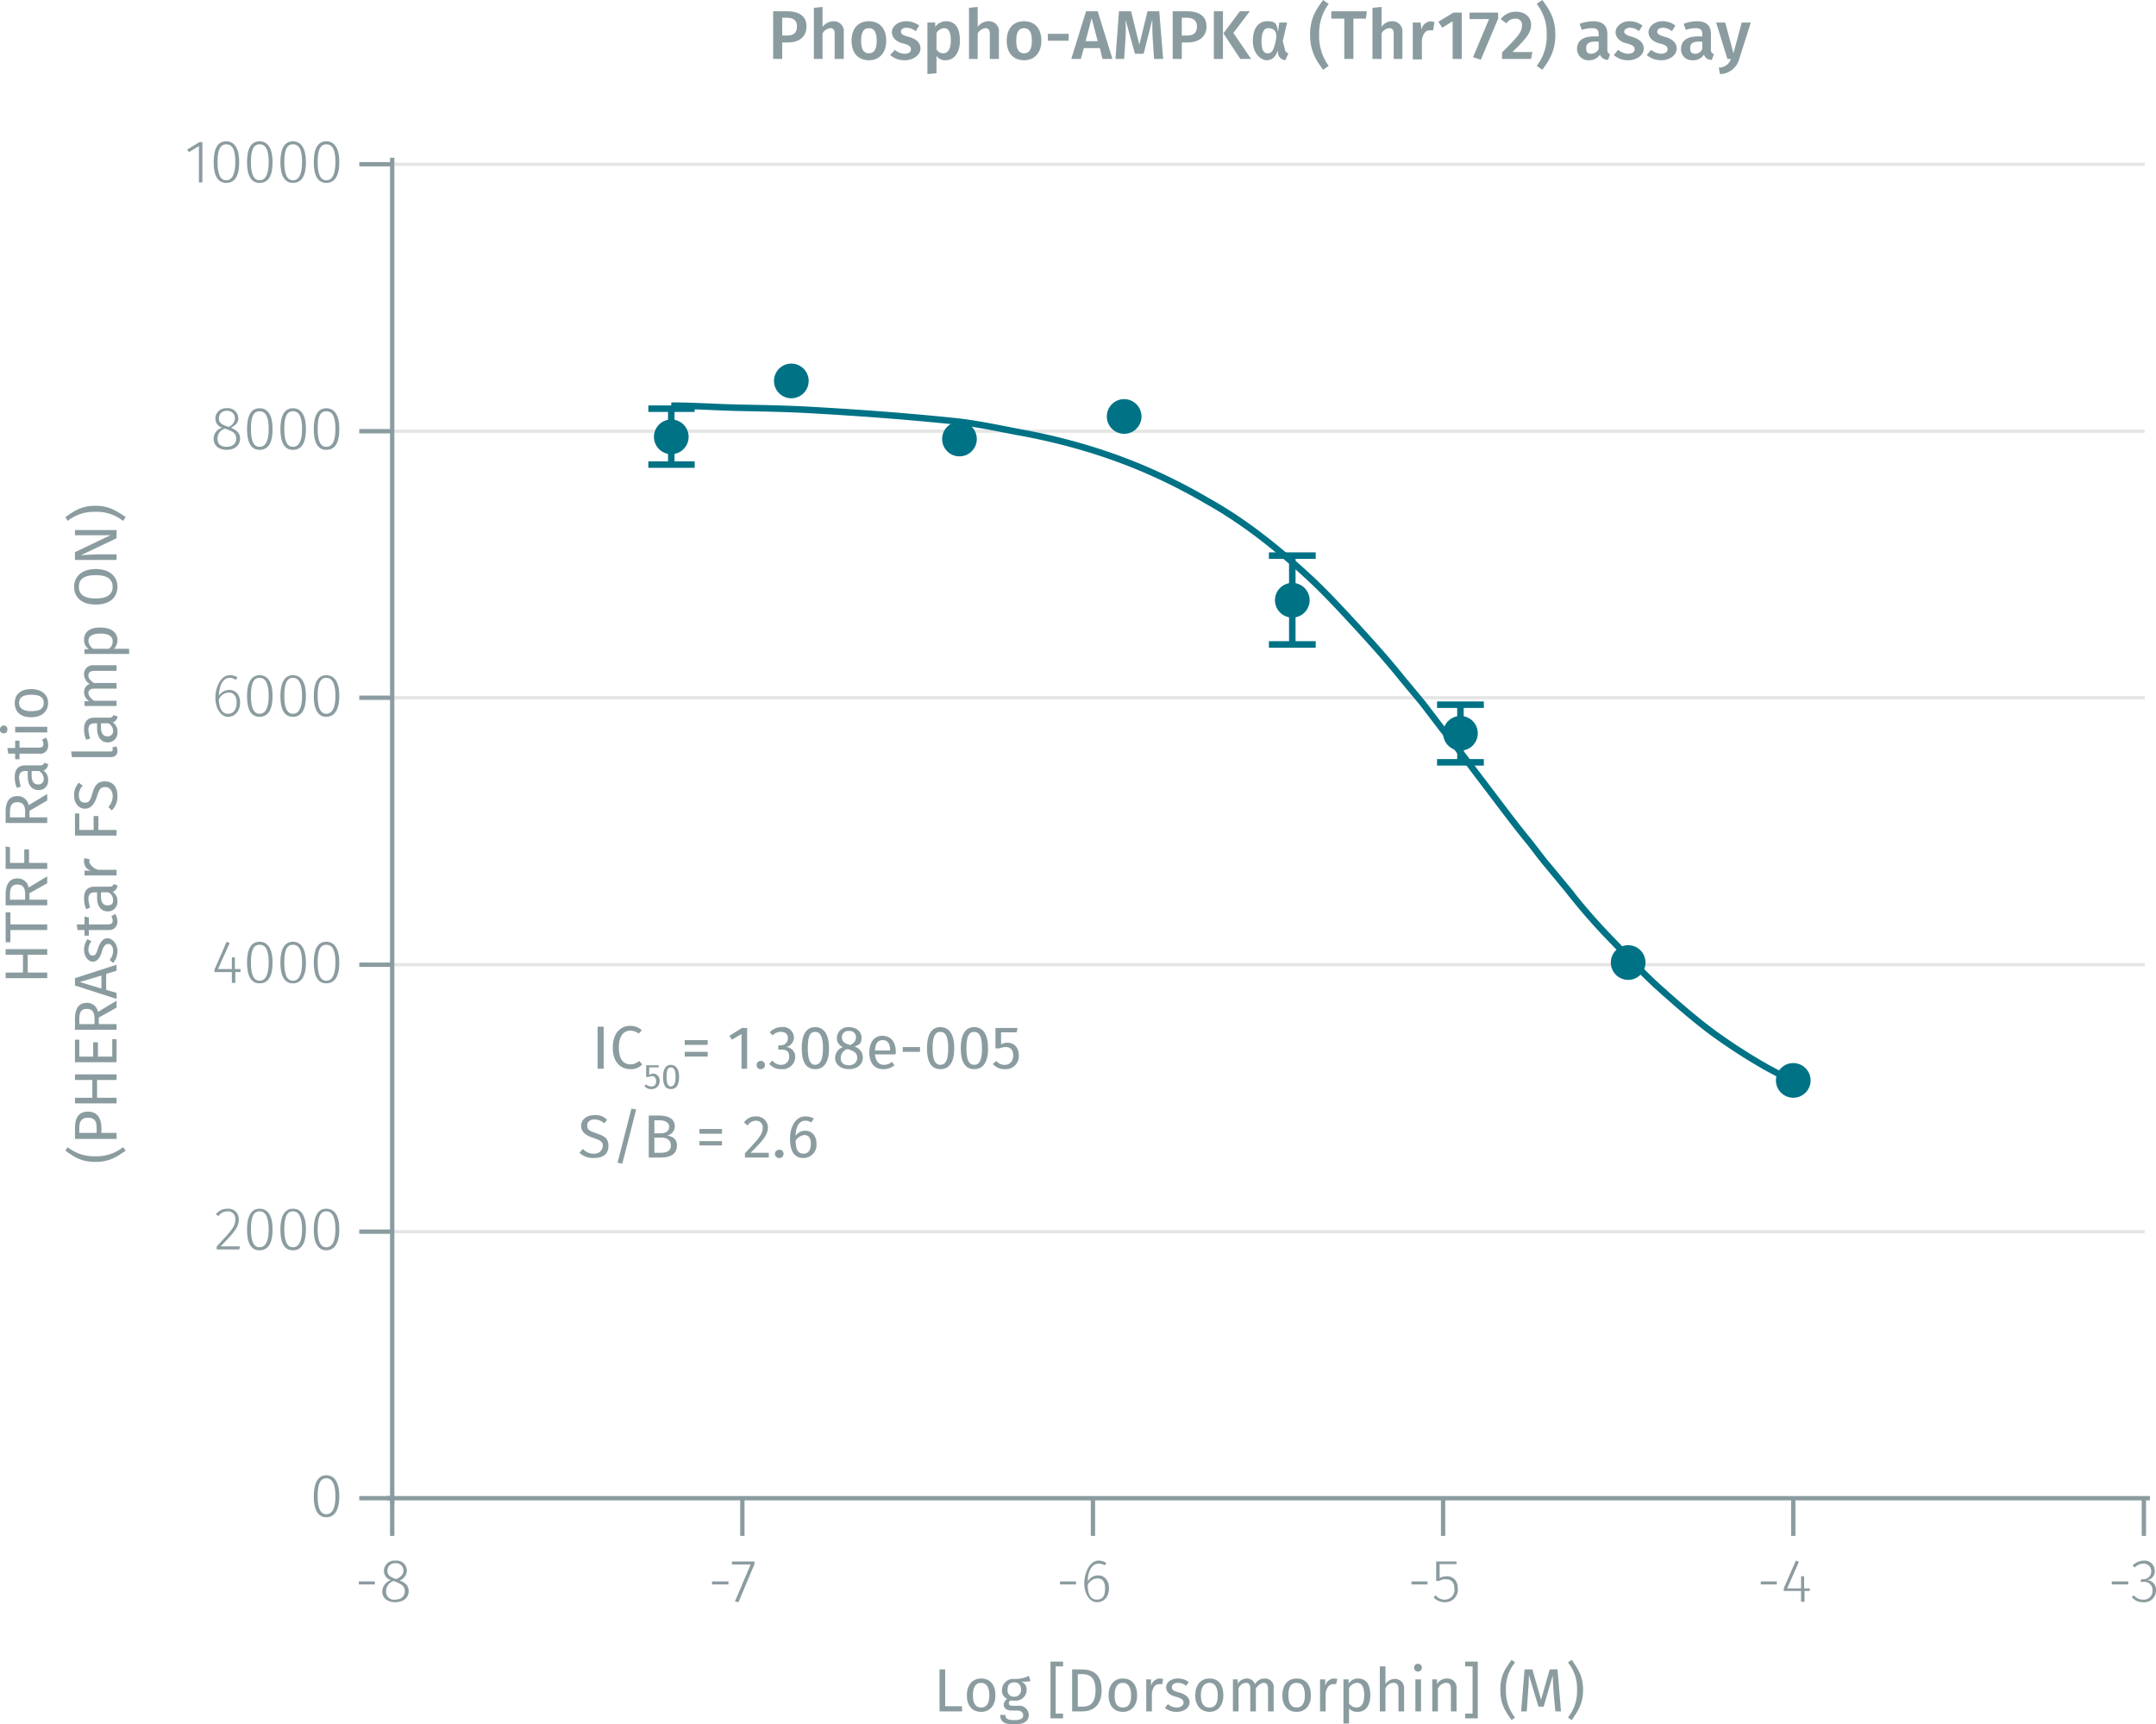 <svg xmlns="http://www.w3.org/2000/svg" xmlns:xlink="http://www.w3.org/1999/xlink" viewBox="0 0 497.5 397.8"><defs><symbol id="_1-deep-blue-circle" data-name="1-deep-blue-circle" viewBox="0 0 8 8"><path d="M8,4A4,4,0,1,1,4,0,4,4,0,0,1,8,4" fill="#007286"/></symbol></defs><title>assay-validation_ampk-phospho-t172-1</title><line x1="90.5" y1="284.2" x2="494.9" y2="284.2" fill="none" stroke="#e5e5e5" stroke-miterlimit="10" stroke-width="0.75"/><line x1="90.5" y1="222.6" x2="494.9" y2="222.6" fill="none" stroke="#e5e5e5" stroke-miterlimit="10" stroke-width="0.75"/><line x1="90.5" y1="161" x2="494.9" y2="161" fill="none" stroke="#e5e5e5" stroke-miterlimit="10" stroke-width="0.75"/><line x1="90.5" y1="99.5" x2="494.9" y2="99.5" fill="none" stroke="#e5e5e5" stroke-miterlimit="10" stroke-width="0.75"/><line x1="90.5" y1="37.9" x2="494.9" y2="37.9" fill="none" stroke="#e5e5e5" stroke-miterlimit="10" stroke-width="0.75"/><g style="isolation:isolate"><path d="M187,6.1c0,2.5-1.8,3.7-4.3,3.7h-1.3v3.8h-2.1V2.6h3.2C185.3,2.6,187,3.7,187,6.1Zm-2.2,0c0-1.4-.8-2-2.3-2h-1.1V8.2h1.1C183.9,8.2,184.8,7.7,184.8,6.1Z" transform="translate(-0.9 0)" fill="#8b9ca0"/><path d="M195.6,7.5v6.1h-2.1V7.8c0-1-.4-1.3-1-1.3a2.4,2.4,0,0,0-1.8,1.2v5.9h-2V1.8l2-.2V6.2a3.3,3.3,0,0,1,2.5-1.3A2.3,2.3,0,0,1,195.6,7.5Z" transform="translate(-0.9 0)" fill="#8b9ca0"/><path d="M205.4,9.4c0,2.7-1.5,4.5-4,4.5s-4-1.7-4-4.5,1.5-4.5,4-4.5S205.4,6.6,205.4,9.4Zm-5.8,0c0,2,.6,2.9,1.8,2.9s1.8-.9,1.8-2.9-.6-2.9-1.8-2.9S199.6,7.4,199.6,9.4Z" transform="translate(-0.9 0)" fill="#8b9ca0"/><path d="M213,5.9l-.8,1.3a3.7,3.7,0,0,0-2.1-.8c-.9,0-1.3.4-1.3.9s.3.8,1.8,1.2,2.7,1.2,2.7,2.7-1.7,2.7-3.6,2.7a5,5,0,0,1-3.4-1.2l1.1-1.2a3.6,3.6,0,0,0,2.2.9c1,0,1.5-.4,1.5-1s-.3-1-1.9-1.4-2.5-1.4-2.5-2.6S208,4.9,210,4.9A4.9,4.9,0,0,1,213,5.9Z" transform="translate(-0.9 0)" fill="#8b9ca0"/><path d="M222.4,9.4c0,2.6-1.2,4.5-3.3,4.5a2.4,2.4,0,0,1-2.1-1v4l-2.1.2V5.2h1.8v1a3.1,3.1,0,0,1,2.5-1.3C221.5,4.9,222.4,6.7,222.4,9.4Zm-2.1,0c0-2.2-.6-2.9-1.6-2.9A2.2,2.2,0,0,0,217,7.6v3.8a1.8,1.8,0,0,0,1.5.9C219.6,12.3,220.3,11.4,220.3,9.4Z" transform="translate(-0.9 0)" fill="#8b9ca0"/><path d="M231.4,7.5v6.1h-2.1V7.8c0-1-.4-1.3-1-1.3a2.4,2.4,0,0,0-1.8,1.2v5.9h-2V1.8l2-.2V6.2A3.1,3.1,0,0,1,229,4.9,2.3,2.3,0,0,1,231.4,7.5Z" transform="translate(-0.9 0)" fill="#8b9ca0"/><path d="M241.2,9.4c0,2.7-1.5,4.5-4,4.5s-4-1.7-4-4.5,1.5-4.5,4-4.5S241.2,6.6,241.2,9.4Zm-5.8,0c0,2,.6,2.9,1.8,2.9s1.8-.9,1.8-2.9-.6-2.9-1.8-2.9S235.4,7.4,235.4,9.4Z" transform="translate(-0.9 0)" fill="#8b9ca0"/><path d="M247.5,7.8V9.4h-4.8V7.8Z" transform="translate(-0.9 0)" fill="#8b9ca0"/><path d="M251,11.1l-.7,2.5h-2.2l3.4-11h2.7l3.4,11h-2.3l-.6-2.5Zm1.8-6.9-1.4,5.3h2.8Z" transform="translate(-0.9 0)" fill="#8b9ca0"/><path d="M267.2,13.6,266.9,9c-.1-1.6-.1-3.3-.1-4.5l-2,7.9h-2l-2.2-7.9a35.3,35.3,0,0,1,0,4.6l-.3,4.5h-2l.8-11h2.8l1.9,7.7,1.9-7.7h2.7l.9,11Z" transform="translate(-0.9 0)" fill="#8b9ca0"/><path d="M279.3,6.1c0,2.5-1.9,3.7-4.4,3.7h-1.3v3.8h-2.1V2.6h3.3C277.6,2.6,279.3,3.7,279.3,6.1Zm-2.2,0c0-1.4-.9-2-2.3-2h-1.2V8.2h1.2C276.2,8.2,277.1,7.7,277.1,6.1Z" transform="translate(-0.9 0)" fill="#8b9ca0"/><path d="M281,13.6V2.6h2.1v11Zm8.6,0h-2.5l-3.9-5.9L287,2.6h2.3l-3.8,5Z" transform="translate(-0.9 0)" fill="#8b9ca0"/><path d="M295.8,7.3l.3-2.1h1.8l-1,4.3.5,1.9a1,1,0,0,0,.8.9l-.7,1.6a1.9,1.9,0,0,1-1.7-1.5v-.8c-.5,1.4-1.3,2.3-2.6,2.3s-3.2-1.5-3.2-4.4,1.2-4.6,3.3-4.6S295.5,5.6,295.8,7.3ZM292,9.5c0,2,.5,2.8,1.4,2.8s1.4-.5,1.9-3-.9-2.8-1.8-2.8S292,7.5,292,9.5Z" transform="translate(-0.9 0)" fill="#8b9ca0"/><path d="M305.3,8a11.6,11.6,0,0,0,2.2,7.2l-1.3.9c-1.6-2.2-3-4.3-3-8.1s1.4-5.8,3-8l1.3.9A11.3,11.3,0,0,0,305.3,8Z" transform="translate(-0.9 0)" fill="#8b9ca0"/><path d="M313.2,4.3v9.3h-2.1V4.3h-3V2.6h8.2l-.2,1.7Z" transform="translate(-0.9 0)" fill="#8b9ca0"/><path d="M324.5,7.5v6.1h-2V7.8c0-1-.4-1.3-1-1.3a2.2,2.2,0,0,0-1.8,1.2v5.9h-2.1V1.8l2.1-.2V6.2a2.9,2.9,0,0,1,2.4-1.3A2.3,2.3,0,0,1,324.5,7.5Z" transform="translate(-0.9 0)" fill="#8b9ca0"/><path d="M331.9,5.1,331.6,7h-.8c-1,0-1.5.8-1.8,2.2v4.5h-2.1V5.2h1.8l.2,1.6a2.4,2.4,0,0,1,2.2-1.9Z" transform="translate(-0.9 0)" fill="#8b9ca0"/><path d="M336.1,13.6V4.9l-2.4,1.5L332.8,5l3.5-2.1h1.9V13.6Z" transform="translate(-0.9 0)" fill="#8b9ca0"/><path d="M342.6,13.8l-1.8-.6,3.7-8.8H340V2.9h6.6V4.3Z" transform="translate(-0.9 0)" fill="#8b9ca0"/><path d="M354.2,5.7c0,1.8-1,3.1-4.3,6.3h4.6l-.3,1.6h-6.7V12.1c3.7-3.7,4.6-4.7,4.6-6.2a1.4,1.4,0,0,0-1.5-1.6,2.4,2.4,0,0,0-2.1,1.1l-1.3-1a4.3,4.3,0,0,1,3.5-1.7C352.9,2.7,354.2,4,354.2,5.7Z" transform="translate(-0.9 0)" fill="#8b9ca0"/><path d="M359.8,8c0,3.8-1.4,5.9-3,8.1l-1.3-.9A11.1,11.1,0,0,0,357.8,8,10.8,10.8,0,0,0,355.5.9l1.3-.9C358.4,2.2,359.8,4.2,359.8,8Z" transform="translate(-0.9 0)" fill="#8b9ca0"/><path d="M372.4,12.5l-.4,1.3a1.9,1.9,0,0,1-1.9-1.2,2.9,2.9,0,0,1-2.5,1.3,2.6,2.6,0,0,1-2.8-2.6c0-1.9,1.4-2.9,3.9-2.9h1.1V7.9c0-1.1-.5-1.4-1.6-1.4a7.4,7.4,0,0,0-2.3.4l-.5-1.4a9.4,9.4,0,0,1,3.1-.6c2.3,0,3.3,1.1,3.3,2.9v3.6C371.8,12.1,372,12.3,372.4,12.5Zm-2.6-1.2V9.6h-.9c-1.3,0-2,.5-2,1.5s.4,1.3,1.2,1.3A2,2,0,0,0,369.8,11.3Z" transform="translate(-0.9 0)" fill="#8b9ca0"/><path d="M379.9,5.9l-.8,1.3a3.4,3.4,0,0,0-2-.8c-.9,0-1.4.4-1.4.9s.4.8,1.8,1.2,2.7,1.2,2.7,2.7-1.6,2.7-3.6,2.7a4.7,4.7,0,0,1-3.3-1.2l1-1.2a3.6,3.6,0,0,0,2.3.9c.9,0,1.5-.4,1.5-1s-.3-1-1.9-1.4-2.5-1.4-2.5-2.6,1.3-2.5,3.2-2.5A4.9,4.9,0,0,1,379.9,5.9Z" transform="translate(-0.9 0)" fill="#8b9ca0"/><path d="M387.5,5.9l-.8,1.3a3.4,3.4,0,0,0-2-.8c-.9,0-1.4.4-1.4.9s.4.8,1.8,1.2,2.7,1.2,2.7,2.7-1.6,2.7-3.5,2.7a5,5,0,0,1-3.4-1.2l1-1.2a3.9,3.9,0,0,0,2.3.9c.9,0,1.5-.4,1.5-1s-.3-1-1.9-1.4-2.5-1.4-2.5-2.6,1.3-2.5,3.2-2.5A4.7,4.7,0,0,1,387.5,5.9Z" transform="translate(-0.9 0)" fill="#8b9ca0"/><path d="M396.4,12.5l-.5,1.3a1.7,1.7,0,0,1-1.8-1.2,2.9,2.9,0,0,1-2.6,1.3,2.5,2.5,0,0,1-2.7-2.6c0-1.9,1.4-2.9,3.9-2.9h1V7.9c0-1.1-.5-1.4-1.6-1.4a6.9,6.9,0,0,0-2.2.4l-.5-1.4a8.9,8.9,0,0,1,3.1-.6c2.2,0,3.2,1.1,3.2,2.9v3.6A1,1,0,0,0,396.4,12.5Zm-2.7-1.2V9.6h-.8c-1.4,0-2,.5-2,1.5s.4,1.3,1.2,1.3A1.8,1.8,0,0,0,393.7,11.3Z" transform="translate(-0.9 0)" fill="#8b9ca0"/><path d="M397.8,17.1l-.3-1.5a2.9,2.9,0,0,0,2.8-2h-.8l-2.6-8.4H399l1.9,7.1,1.9-7.1h2.1l-2.7,8.5A4.7,4.7,0,0,1,397.8,17.1Z" transform="translate(-0.9 0)" fill="#8b9ca0"/></g><g style="isolation:isolate"><path d="M87.4,364.9v.7H83.7v-.7Z" transform="translate(-0.9 0)" fill="#8b9ca0"/><path d="M95.2,367.2c0,1.5-1.3,2.5-3.1,2.5s-3-1-3-2.5a2.9,2.9,0,0,1,2-2.6,2.2,2.2,0,0,1-1.6-2.2,2.4,2.4,0,0,1,2.6-2.3,2.4,2.4,0,0,1,2.7,2.3,2.6,2.6,0,0,1-1.7,2.3C94.5,365.2,95.2,365.9,95.2,367.2Zm-.9,0c0-1.2-.6-1.6-2.1-2.2l-.4-.2a2.4,2.4,0,0,0-1.8,2.4,1.8,1.8,0,0,0,2.1,1.9C93.4,369.1,94.3,368.4,94.3,367.2Zm-2.2-2.9h.4c1-.5,1.5-1.1,1.5-1.9a1.7,1.7,0,0,0-1.9-1.7,1.7,1.7,0,0,0-1.8,1.7C90.3,363.4,90.8,363.8,92.1,364.3Z" transform="translate(-0.9 0)" fill="#8b9ca0"/></g><g style="isolation:isolate"><path d="M169,364.9v.7h-3.8v-.7Z" transform="translate(-0.9 0)" fill="#8b9ca0"/><path d="M171.3,369.7l-.8-.2,3.6-8.5h-4.3v-.7H175v.6Z" transform="translate(-0.9 0)" fill="#8b9ca0"/></g><g style="isolation:isolate"><path d="M249.2,364.9v.7h-3.7v-.7Z" transform="translate(-0.9 0)" fill="#8b9ca0"/><path d="M256.8,366.5c0,2-1.2,3.2-2.8,3.2s-2.9-1.9-2.9-4.3,1.2-5.3,3.3-5.3a2.8,2.8,0,0,1,1.8.6l-.4.5a2.3,2.3,0,0,0-1.4-.4c-1.5,0-2.5,1.7-2.5,4.1a2.8,2.8,0,0,1,2.4-1.4C255.6,363.5,256.8,364.5,256.8,366.5Zm-.9,0c0-1.6-.7-2.3-1.7-2.3a2.6,2.6,0,0,0-2.3,1.5c0,2.1.6,3.4,2.1,3.4S255.9,368,255.9,366.5Z" transform="translate(-0.9 0)" fill="#8b9ca0"/></g><g style="isolation:isolate"><path d="M330.3,364.9v.7h-3.7v-.7Z" transform="translate(-0.9 0)" fill="#8b9ca0"/><path d="M333.1,360.9v3.2a4.2,4.2,0,0,1,1.6-.4c1.6,0,2.6,1.1,2.6,2.9a2.9,2.9,0,0,1-3,3.1,3.5,3.5,0,0,1-2.6-1.1l.5-.5a2.5,2.5,0,0,0,2.1,1,2.2,2.2,0,0,0,2.2-2.5c0-1.6-.8-2.2-2-2.2a2.6,2.6,0,0,0-1.5.4h-.7v-4.5H337v.6Z" transform="translate(-0.9 0)" fill="#8b9ca0"/></g><g style="isolation:isolate"><path d="M410.9,364.9v.7h-3.7v-.7Z" transform="translate(-0.9 0)" fill="#8b9ca0"/><path d="M417.3,367.1v2.5h-.8v-2.5h-4v-.6l2.8-6.4.7.3-2.7,6.1h3.2v-2.8h.7v2.8h1.3v.6Z" transform="translate(-0.9 0)" fill="#8b9ca0"/></g><g style="isolation:isolate"><path d="M492,364.9v.7h-3.8v-.7Z" transform="translate(-0.9 0)" fill="#8b9ca0"/><path d="M498.1,362.4a2,2,0,0,1-1.8,2.2,2.2,2.2,0,0,1,2.1,2.4,2.7,2.7,0,0,1-3,2.7,3.2,3.2,0,0,1-2.6-1.2l.5-.4a2.6,2.6,0,0,0,2.1,1,2,2,0,0,0,2.2-2.1,1.9,1.9,0,0,0-2.1-2h-.7l.2-.6h.4a1.8,1.8,0,0,0,1.9-1.9,1.7,1.7,0,0,0-1.8-1.7,2.8,2.8,0,0,0-2,.9l-.5-.5a3.8,3.8,0,0,1,2.6-1.1A2.3,2.3,0,0,1,498.1,362.4Z" transform="translate(-0.9 0)" fill="#8b9ca0"/></g><path d="M90.1,345.7H497m-405.6,0v8.7m80.8-8.7v8.7m80.9-8.7v8.7m80.8-8.7v8.7m80.8-8.7v8.7m80.9-8.7v8.7" transform="translate(-0.9 0)" fill="none" stroke="#8b9ca0" stroke-miterlimit="10"/><g style="isolation:isolate"><path d="M79.2,345.3c0,3.1-1.1,4.8-3,4.8s-2.9-1.7-2.9-4.8,1-4.9,2.9-4.9S79.2,342.1,79.2,345.3Zm-5,0c0,2.8.7,4.1,2,4.1s2.1-1.3,2.1-4.1-.7-4.2-2.1-4.2S74.2,342.4,74.2,345.3Z" transform="translate(-0.9 0)" fill="#8b9ca0"/></g><g style="isolation:isolate"><path d="M56,281.3c0,1.9-1,3-4.2,6.3h4.5l-.2.7H50.9v-.7c3.4-3.6,4.3-4.6,4.3-6.2a1.7,1.7,0,0,0-1.8-1.9,2.6,2.6,0,0,0-2.1,1.1l-.6-.4a3.4,3.4,0,0,1,2.7-1.3A2.4,2.4,0,0,1,56,281.3Z" transform="translate(-0.9 0)" fill="#8b9ca0"/><path d="M63.8,283.7c0,3.1-1,4.8-3,4.8s-2.9-1.7-2.9-4.8,1-4.8,2.9-4.8S63.8,280.5,63.8,283.7Zm-5,0c0,2.8.7,4.1,2,4.1s2.1-1.3,2.1-4.1-.7-4.2-2.1-4.2S58.8,280.8,58.8,283.7Z" transform="translate(-0.9 0)" fill="#8b9ca0"/><path d="M71.5,283.7c0,3.1-1,4.8-3,4.8s-2.9-1.7-2.9-4.8,1-4.8,2.9-4.8S71.5,280.5,71.5,283.7Zm-5,0c0,2.8.7,4.1,2,4.1s2.1-1.3,2.1-4.1-.7-4.2-2.1-4.2S66.5,280.8,66.5,283.7Z" transform="translate(-0.9 0)" fill="#8b9ca0"/><path d="M79.2,283.7c0,3.1-1.1,4.8-3,4.8s-2.9-1.7-2.9-4.8,1-4.8,2.9-4.8S79.2,280.5,79.2,283.7Zm-5,0c0,2.8.7,4.1,2,4.1s2.1-1.3,2.1-4.1-.7-4.2-2.1-4.2S74.2,280.8,74.2,283.7Z" transform="translate(-0.9 0)" fill="#8b9ca0"/></g><g style="isolation:isolate"><path d="M55.2,224.3v2.5h-.8v-2.5h-4v-.6l2.8-6.4.7.3-2.7,6h3.2v-2.7h.7v2.7h1.3v.7Z" transform="translate(-0.9 0)" fill="#8b9ca0"/><path d="M63.8,222.1q0,4.8-3,4.8c-1.9,0-2.9-1.6-2.9-4.8s1-4.8,2.9-4.8S63.8,219,63.8,222.1Zm-5,0c0,2.9.7,4.2,2,4.2s2.1-1.3,2.1-4.2-.7-4.1-2.1-4.1S58.8,219.2,58.8,222.1Z" transform="translate(-0.9 0)" fill="#8b9ca0"/><path d="M71.5,222.1c0,3.2-1.1,4.8-3,4.8s-2.9-1.6-2.9-4.8,1-4.8,2.9-4.8S71.5,219,71.5,222.1Zm-5,0c0,2.9.7,4.2,2,4.2s2.1-1.3,2.1-4.2-.7-4.1-2.1-4.1S66.5,219.2,66.5,222.1Z" transform="translate(-0.9 0)" fill="#8b9ca0"/><path d="M79.2,222.1c0,3.2-1.1,4.8-3,4.8s-2.9-1.6-2.9-4.8,1-4.8,2.9-4.8S79.2,219,79.2,222.1Zm-5,0c0,2.9.7,4.2,2,4.2s2.1-1.3,2.1-4.2-.7-4.1-2.1-4.1S74.2,219.2,74.2,222.1Z" transform="translate(-0.9 0)" fill="#8b9ca0"/></g><g style="isolation:isolate"><path d="M56.3,162.1c0,2-1.2,3.3-2.8,3.3s-2.9-1.9-2.9-4.4,1.3-5.2,3.3-5.2a3.2,3.2,0,0,1,1.8.5l-.4.6a2.2,2.2,0,0,0-1.4-.5c-1.5,0-2.4,1.7-2.5,4.1a2.9,2.9,0,0,1,2.4-1.3C55.1,159.2,56.3,160.1,56.3,162.1Zm-.8,0c0-1.6-.8-2.3-1.8-2.3a2.6,2.6,0,0,0-2.3,1.6c.1,2,.7,3.3,2.1,3.3S55.5,163.6,55.5,162.1Z" transform="translate(-0.9 0)" fill="#8b9ca0"/><path d="M63.8,160.6c0,3.1-1,4.8-3,4.8s-2.9-1.7-2.9-4.8,1-4.8,2.9-4.8S63.8,157.4,63.8,160.6Zm-5,0c0,2.8.7,4.1,2,4.1s2.1-1.3,2.1-4.1-.7-4.2-2.1-4.2S58.8,157.7,58.8,160.6Z" transform="translate(-0.9 0)" fill="#8b9ca0"/><path d="M71.5,160.6c0,3.1-1,4.8-3,4.8s-2.9-1.7-2.9-4.8,1-4.8,2.9-4.8S71.5,157.4,71.5,160.6Zm-5,0c0,2.8.7,4.1,2,4.1s2.1-1.3,2.1-4.1-.7-4.2-2.1-4.2S66.5,157.7,66.5,160.6Z" transform="translate(-0.9 0)" fill="#8b9ca0"/><path d="M79.2,160.6c0,3.1-1.1,4.8-3,4.8s-2.9-1.7-2.9-4.8,1-4.8,2.9-4.8S79.2,157.4,79.2,160.6Zm-5,0c0,2.8.7,4.1,2,4.1s2.1-1.3,2.1-4.1-.7-4.2-2.1-4.2S74.2,157.7,74.2,160.6Z" transform="translate(-0.9 0)" fill="#8b9ca0"/></g><g style="isolation:isolate"><path d="M56.3,101.2c0,1.6-1.3,2.6-3.1,2.6s-3-1-3-2.5a2.6,2.6,0,0,1,2-2.6,2.2,2.2,0,0,1-1.6-2.2,2.4,2.4,0,0,1,2.6-2.3,2.4,2.4,0,0,1,2.7,2.3c0,1-.6,1.6-1.7,2.2C55.6,99.3,56.3,100,56.3,101.2Zm-.9,0c0-1.1-.6-1.6-2.1-2.1l-.4-.2a2.3,2.3,0,0,0-1.8,2.4c0,1.2.8,1.8,2.1,1.8S55.4,102.4,55.4,101.2Zm-2.3-2.9.5.2a2.2,2.2,0,0,0,1.5-2,1.7,1.7,0,0,0-1.9-1.7,1.7,1.7,0,0,0-1.8,1.7C51.4,97.4,51.9,97.9,53.1,98.3Z" transform="translate(-0.9 0)" fill="#8b9ca0"/><path d="M63.8,99q0,4.8-3,4.8c-1.9,0-2.9-1.6-2.9-4.8s1-4.8,2.9-4.8S63.8,95.8,63.8,99Zm-5,0c0,2.9.7,4.1,2,4.1s2.1-1.2,2.1-4.1-.7-4.1-2.1-4.1S58.8,96.1,58.8,99Z" transform="translate(-0.9 0)" fill="#8b9ca0"/><path d="M71.5,99q0,4.8-3,4.8c-1.9,0-2.9-1.6-2.9-4.8s1-4.8,2.9-4.8S71.5,95.8,71.5,99Zm-5,0c0,2.9.7,4.1,2,4.1s2.1-1.2,2.1-4.1-.7-4.1-2.1-4.1S66.5,96.1,66.5,99Z" transform="translate(-0.9 0)" fill="#8b9ca0"/><path d="M79.2,99q0,4.8-3,4.8c-1.9,0-2.9-1.6-2.9-4.8s1-4.8,2.9-4.8S79.2,95.8,79.2,99Zm-5,0c0,2.9.7,4.1,2,4.1s2.1-1.2,2.1-4.1-.7-4.1-2.1-4.1S74.2,96.1,74.2,99Z" transform="translate(-0.9 0)" fill="#8b9ca0"/></g><g style="isolation:isolate"><path d="M46.8,42.1V33.7l-2.3,1.4-.4-.6,2.8-1.7h.7v9.3Z" transform="translate(-0.9 0)" fill="#8b9ca0"/><path d="M56.1,37.4q0,4.8-3,4.8c-1.9,0-2.9-1.6-2.9-4.8s1-4.8,2.9-4.8S56.1,34.3,56.1,37.4Zm-5,0c0,2.9.7,4.2,2,4.2s2.1-1.3,2.1-4.2-.7-4.1-2.1-4.1S51.1,34.6,51.1,37.4Z" transform="translate(-0.9 0)" fill="#8b9ca0"/><path d="M63.8,37.4q0,4.8-3,4.8c-1.9,0-2.9-1.6-2.9-4.8s1-4.8,2.9-4.8S63.8,34.3,63.8,37.4Zm-5,0c0,2.9.7,4.2,2,4.2s2.1-1.3,2.1-4.2-.7-4.1-2.1-4.1S58.8,34.6,58.8,37.4Z" transform="translate(-0.9 0)" fill="#8b9ca0"/><path d="M71.5,37.4q0,4.8-3,4.8c-1.9,0-2.9-1.6-2.9-4.8s1-4.8,2.9-4.8S71.5,34.3,71.5,37.4Zm-5,0c0,2.9.7,4.2,2,4.2s2.1-1.3,2.1-4.2-.7-4.1-2.1-4.1S66.5,34.6,66.5,37.4Z" transform="translate(-0.9 0)" fill="#8b9ca0"/><path d="M79.2,37.4c0,3.2-1.1,4.8-3,4.8s-2.9-1.6-2.9-4.8,1-4.8,2.9-4.8S79.2,34.3,79.2,37.4Zm-5,0c0,2.9.7,4.2,2,4.2s2.1-1.3,2.1-4.2-.7-4.1-2.1-4.1S74.2,34.6,74.2,37.4Z" transform="translate(-0.9 0)" fill="#8b9ca0"/></g><path d="M91.4,347.3V36.4m0,309.3H83.8m7.6-61.5H83.8m7.6-61.6H83.8M91.4,161H83.8m7.6-61.5H83.8m7.6-61.6H83.8" transform="translate(-0.9 0)" fill="none" stroke="#8b9ca0" stroke-miterlimit="10"/><line x1="154.9" y1="94.3" x2="154.9" y2="100.8" fill="none" stroke="#007286" stroke-miterlimit="10" stroke-width="1.5"/><line x1="149.6" y1="94.3" x2="160.3" y2="94.3" fill="none" stroke="#007286" stroke-miterlimit="10" stroke-width="1.5"/><line x1="154.9" y1="100.8" x2="154.9" y2="107.2" fill="none" stroke="#007286" stroke-miterlimit="10" stroke-width="1.5"/><line x1="149.6" y1="107.2" x2="160.3" y2="107.2" fill="none" stroke="#007286" stroke-miterlimit="10" stroke-width="1.5"/><line x1="298.2" y1="128.2" x2="298.2" y2="138.5" fill="none" stroke="#007286" stroke-miterlimit="10" stroke-width="1.5"/><line x1="292.8" y1="128.2" x2="303.6" y2="128.2" fill="none" stroke="#007286" stroke-miterlimit="10" stroke-width="1.5"/><line x1="298.2" y1="138.5" x2="298.2" y2="148.7" fill="none" stroke="#007286" stroke-miterlimit="10" stroke-width="1.5"/><line x1="292.8" y1="148.7" x2="303.6" y2="148.7" fill="none" stroke="#007286" stroke-miterlimit="10" stroke-width="1.5"/><line x1="337" y1="162.6" x2="337" y2="169.2" fill="none" stroke="#007286" stroke-miterlimit="10" stroke-width="1.5"/><line x1="331.6" y1="162.6" x2="342.4" y2="162.6" fill="none" stroke="#007286" stroke-miterlimit="10" stroke-width="1.5"/><line x1="337" y1="169.2" x2="337" y2="175.9" fill="none" stroke="#007286" stroke-miterlimit="10" stroke-width="1.5"/><line x1="331.6" y1="175.9" x2="342.4" y2="175.9" fill="none" stroke="#007286" stroke-miterlimit="10" stroke-width="1.5"/><path d="M155.8,93.6h0c5.4,0,10.7.4,16,.5s10.7.2,16,.5c10.8.6,21.7,1.4,32.5,2.5,5.3.5,10.4,1.6,15.6,2.6a141.3,141.3,0,0,1,15.6,3.7,125.8,125.8,0,0,1,14.5,5.3,131.8,131.8,0,0,1,13.5,6.9c8.8,4.9,16.7,11.3,24.1,18.2,3.7,3.5,7.2,7.3,10.6,11s6.9,7.6,10.1,11.6l4.9,5.9,4.5,5.9c3.3,4.1,6.4,8.3,9.6,12.5s6.3,8.4,9.6,12.5c1.7,2,3.2,4.2,4.9,6.2l4.8,5.8a140,140,0,0,0,10.2,11.7c3.6,3.7,7,7.5,10.9,11s7.8,6.9,11.9,10a129.4,129.4,0,0,0,12.6,8.2c2.1,1.2,4.3,2.2,6.4,3.6" transform="translate(-0.9 0)" fill="none" stroke="#007286" stroke-miterlimit="10" stroke-width="1.5"/><g style="isolation:isolate"><path d="M222.9,393.7v1.2h-5.2v-9.7H219v8.5Z" transform="translate(-0.9 0)" fill="#8b9ca0"/><path d="M230.6,391.2c0,2.2-1.2,3.8-3.3,3.8s-3.3-1.5-3.3-3.8,1.2-3.9,3.3-3.9S230.6,388.8,230.6,391.2Zm-5.2,0c0,1.9.7,2.8,1.9,2.8s1.9-.9,1.9-2.8-.7-2.9-1.9-2.9S225.4,389.2,225.4,391.2Z" transform="translate(-0.9 0)" fill="#8b9ca0"/><path d="M236.5,388a1.9,1.9,0,0,1,1.3,1.9,2.5,2.5,0,0,1-2.8,2.5h-1a.7.7,0,0,0-.3.6c0,.4.2.6,1,.6h1.1a2.2,2.2,0,0,1,2.5,2.1c0,1.4-1.1,2.2-3.4,2.2s-3.2-.7-3.2-2.2h1.2c0,.8.4,1.2,2,1.2s2.1-.4,2.1-1.1-.5-1.1-1.4-1.1h-1.2c-1.3,0-1.9-.6-1.9-1.4a1.9,1.9,0,0,1,.8-1.3,2.1,2.1,0,0,1-1.2-2,2.6,2.6,0,0,1,2.8-2.6,6.9,6.9,0,0,0,3.4-.7l.4,1.2A7.8,7.8,0,0,1,236.5,388Zm-3.1,1.9a1.4,1.4,0,0,0,1.5,1.6,1.5,1.5,0,0,0,1.6-1.6c0-1.1-.5-1.7-1.6-1.7S233.4,388.9,233.4,389.9Z" transform="translate(-0.9 0)" fill="#8b9ca0"/><path d="M244.5,384.5v10.9h1.7v1.1h-2.9V383.4h2.9v1.1Z" transform="translate(-0.9 0)" fill="#8b9ca0"/><path d="M255.1,390c0,3.9-2.4,4.9-4.5,4.9h-2.3v-9.7h2C252.8,385.2,255.1,386,255.1,390Zm-5.5,3.8h1.1c1.5,0,3-.6,3-3.8s-1.6-3.7-3.1-3.7h-1Z" transform="translate(-0.9 0)" fill="#8b9ca0"/><path d="M263.3,391.2c0,2.2-1.2,3.8-3.3,3.8s-3.3-1.5-3.3-3.8,1.2-3.9,3.3-3.9S263.3,388.8,263.3,391.2Zm-5.2,0c0,1.9.6,2.8,1.9,2.8s1.9-.9,1.9-2.8-.7-2.9-1.9-2.9S258.1,389.2,258.1,391.2Z" transform="translate(-0.9 0)" fill="#8b9ca0"/><path d="M269.3,387.4l-.2,1.2h-.7c-.9,0-1.4.6-1.7,2v4.3h-1.3v-7.4h1.1V389a2.2,2.2,0,0,1,2-1.7Z" transform="translate(-0.9 0)" fill="#8b9ca0"/><path d="M275.2,388.1l-.6.9a2.8,2.8,0,0,0-1.9-.7c-.8,0-1.4.4-1.4,1s.4.9,1.6,1.2,2.5,1,2.5,2.3-1.4,2.2-2.9,2.2a4.2,4.2,0,0,1-2.8-.9l.7-.9a3,3,0,0,0,2,.8c1,0,1.6-.5,1.6-1.1s-.3-1-1.8-1.4-2.2-1.1-2.2-2.2,1.1-2,2.7-2A4.1,4.1,0,0,1,275.2,388.1Z" transform="translate(-0.9 0)" fill="#8b9ca0"/><path d="M283.2,391.2c0,2.2-1.2,3.8-3.2,3.8s-3.3-1.5-3.3-3.8,1.2-3.9,3.3-3.9S283.2,388.8,283.2,391.2Zm-5.2,0c0,1.9.7,2.8,2,2.8s1.9-.9,1.9-2.8-.7-2.9-1.9-2.9S278,389.2,278,391.2Z" transform="translate(-0.9 0)" fill="#8b9ca0"/><path d="M294.8,389.6v5.3h-1.3v-5.2c0-1.1-.5-1.4-1-1.4s-1.3.5-1.8,1.3v5.3h-1.3v-5.2c0-1.1-.4-1.4-1-1.4a1.9,1.9,0,0,0-1.7,1.3v5.3h-1.3v-7.4h1.1v1a2.6,2.6,0,0,1,2.1-1.2,2,2,0,0,1,1.9,1.3,2.5,2.5,0,0,1,2.2-1.3A2,2,0,0,1,294.8,389.6Z" transform="translate(-0.9 0)" fill="#8b9ca0"/><path d="M303.4,391.2c0,2.2-1.2,3.8-3.3,3.8s-3.3-1.5-3.3-3.8,1.2-3.9,3.3-3.9S303.4,388.8,303.4,391.2Zm-5.2,0c0,1.9.7,2.8,1.9,2.8s1.9-.9,1.9-2.8-.6-2.9-1.9-2.9S298.2,389.2,298.2,391.2Z" transform="translate(-0.9 0)" fill="#8b9ca0"/><path d="M309.5,387.4l-.3,1.2h-.6c-.9,0-1.5.6-1.8,2v4.3h-1.3v-7.4h1.2V389a2.2,2.2,0,0,1,2-1.7Z" transform="translate(-0.9 0)" fill="#8b9ca0"/><path d="M317.1,391.2c0,2.2-1,3.8-2.9,3.8a2.4,2.4,0,0,1-2-.8v3.5h-1.3V387.5h1.2v1a2.5,2.5,0,0,1,2.1-1.2C316.3,387.3,317.1,388.8,317.1,391.2Zm-1.4,0c0-2-.6-2.9-1.7-2.9a2.3,2.3,0,0,0-1.8,1.2v3.6a2.2,2.2,0,0,0,1.7.9C315,394,315.7,393.1,315.7,391.2Z" transform="translate(-0.9 0)" fill="#8b9ca0"/><path d="M324.9,389.6v5.3h-1.3v-5.2c0-1.1-.5-1.4-1.2-1.4a2,2,0,0,0-1.8,1.3v5.3h-1.3V384.5h1.3v4.1a2.6,2.6,0,0,1,2.1-1.2A2.1,2.1,0,0,1,324.9,389.6Z" transform="translate(-0.9 0)" fill="#8b9ca0"/><path d="M329,384.8a.9.9,0,1,1-.9-.9A.9.9,0,0,1,329,384.8Zm-1.5,10.1v-7.4h1.3v7.4Z" transform="translate(-0.9 0)" fill="#8b9ca0"/><path d="M337,389.6v5.3h-1.3v-5.2c0-1.1-.4-1.4-1.1-1.4a2.3,2.3,0,0,0-1.9,1.3v5.3h-1.3v-7.4h1.1v1.1a2.6,2.6,0,0,1,2.3-1.3A2.1,2.1,0,0,1,337,389.6Z" transform="translate(-0.9 0)" fill="#8b9ca0"/><path d="M339,396.5v-1.1h1.7V384.5H339v-1.1h2.9v13.1Z" transform="translate(-0.9 0)" fill="#8b9ca0"/><path d="M348.4,389.9a9.6,9.6,0,0,0,2.1,6.4l-.8.6c-1.4-2-2.6-3.6-2.6-7s1.2-4.9,2.6-6.9l.8.6A9.4,9.4,0,0,0,348.4,389.9Z" transform="translate(-0.9 0)" fill="#8b9ca0"/><path d="M359.8,394.9l-.4-4.4c-.1-1.5-.2-3.1-.2-3.9l-2.1,7.2h-1.2l-2.2-7.3c0,1.2-.1,2.7-.2,4.1l-.3,4.3h-1.3l.8-9.7h1.8l2,7,2-7h1.8l.8,9.7Z" transform="translate(-0.9 0)" fill="#8b9ca0"/><path d="M366.2,389.9c0,3.4-1.3,5-2.6,7l-.9-.6a9.6,9.6,0,0,0,2.1-6.4,9.4,9.4,0,0,0-2.1-6.3l.9-.6C364.9,385,366.2,386.6,366.2,389.9Z" transform="translate(-0.9 0)" fill="#8b9ca0"/></g><g style="isolation:isolate"><g style="isolation:isolate"><path d="M7.3,224.4h4.5v1.3H2.2v-1.3h4v-4.1h-4V219h9.6v1.3H7.3Z" transform="translate(-0.9 0)" fill="#8b9ca0"/><path d="M3.3,213.3h8.5v1.3H3.3v2.8H2.2v-6.9H3.3Z" transform="translate(-0.9 0)" fill="#8b9ca0"/><path d="M7.7,207.6h4.1v1.3H2.2v-2.5c0-2.4.9-3.7,2.7-3.7a2.5,2.5,0,0,1,2.6,2.1l4.3-2.6v1.6l-4.1,2.3Zm-2.8-3.5c-1.2,0-1.7.7-1.7,2.3v1.2H6.7v-1.3C6.7,204.9,6.2,204.1,4.9,204.1Z" transform="translate(-0.9 0)" fill="#8b9ca0"/><path d="M3.2,199.1H6.5V196H7.6v3.1h4.2v1.4H2.2v-5.2l1,.2Z" transform="translate(-0.9 0)" fill="#8b9ca0"/><path d="M7.7,188.6h4.1v1.3H2.2v-2.6q0-3.6,2.7-3.6a2.5,2.5,0,0,1,2.6,2.1l4.3-2.6v1.5l-4.1,2.4Zm-2.8-3.5c-1.2,0-1.7.7-1.7,2.3v1.2H6.7v-1.4C6.7,185.9,6.2,185.1,4.9,185.1Z" transform="translate(-0.9 0)" fill="#8b9ca0"/><path d="M11.1,176l.9.3a1.6,1.6,0,0,1-1.1,1.5A2.4,2.4,0,0,1,12,180a2.1,2.1,0,0,1-2.2,2.3c-1.6,0-2.5-1.2-2.5-3.2v-1.2H6.8c-1.1,0-1.5.6-1.5,1.6a10,10,0,0,0,.4,2l-.9.3a6,6,0,0,1-.5-2.6c0-1.7.9-2.6,2.4-2.6h3.4C10.7,176.6,11,176.4,11.1,176Zm-1.2,1.9H8.2v1q0,2.1,1.5,2.1a1.2,1.2,0,0,0,1.3-1.3A2.1,2.1,0,0,0,9.9,177.9Z" transform="translate(-0.9 0)" fill="#8b9ca0"/><path d="M12,171.9a1.8,1.8,0,0,1-2.1,2H5.4v1.3h-1v-1.3H2.8l-.2-1.3H4.4v-1.7h1v1.6H9.8c.8,0,1.1-.2,1.1-.8a1.7,1.7,0,0,0-.3-1l.9-.5A3,3,0,0,1,12,171.9Z" transform="translate(-0.9 0)" fill="#8b9ca0"/><path d="M1.8,167.4a.8.8,0,0,1,.8.9c0,.6-.3.9-.8.9a.8.8,0,0,1-.9-.9A.9.9,0,0,1,1.8,167.4Zm10,1.6H4.4v-1.3h7.4Z" transform="translate(-0.9 0)" fill="#8b9ca0"/><path d="M8.1,159c2.3,0,3.9,1.2,3.9,3.2s-1.5,3.3-3.9,3.3-3.8-1.2-3.8-3.3S5.8,159,8.1,159Zm0,5.1c2,0,2.9-.6,2.9-1.9s-.9-1.9-2.9-1.9-2.8.7-2.8,1.9S6.2,164.1,8.1,164.1Z" transform="translate(-0.9 0)" fill="#8b9ca0"/></g><g style="isolation:isolate"><path d="M22.9,266.8a9.8,9.8,0,0,0,6.4-2.1l.6.8c-2,1.4-3.7,2.6-7,2.6s-5-1.2-6.9-2.6l.5-.8A9.8,9.8,0,0,0,22.9,266.8Z" transform="translate(-0.9 0)" fill="#8b9ca0"/><path d="M21.2,256.5c2.2,0,3.1,1.6,3.1,3.7v1.2h3.5v1.4H18.2v-2.6C18.2,257.9,19.1,256.5,21.2,256.5Zm0,1.4c-1.5,0-2,.9-2,2.3v1.2h4v-1.1C23.2,258.8,22.8,257.9,21.2,257.9Z" transform="translate(-0.9 0)" fill="#8b9ca0"/><path d="M23.3,253.3h4.5v1.3H18.2v-1.3h4v-4.1h-4v-1.3h9.6v1.3H23.3Z" transform="translate(-0.9 0)" fill="#8b9ca0"/><path d="M19.2,243.8h3.2v-3.3h1.1v3.3h3.3v-4h1v5.3H18.2v-5.2h1Z" transform="translate(-0.9 0)" fill="#8b9ca0"/><path d="M23.7,236.3h4.1v1.3H18.2v-2.5c0-2.4.9-3.7,2.7-3.7a2.5,2.5,0,0,1,2.6,2.1l4.3-2.6v1.6l-4.1,2.3Zm-2.8-3.5c-1.2,0-1.7.7-1.7,2.3v1.2h3.5v-1.4C22.7,233.6,22.2,232.8,20.9,232.8Z" transform="translate(-0.9 0)" fill="#8b9ca0"/><path d="M25.4,228.4l2.4.7v1.4l-9.6-3.1v-1.7l9.6-3.1V224l-2.4.7Zm-6.1-1.8,5,1.5v-3Z" transform="translate(-0.9 0)" fill="#8b9ca0"/><path d="M21.1,216.7l.9.5a3.2,3.2,0,0,0-.7,1.9c0,.9.4,1.4,1,1.4s.8-.4,1.2-1.6,1-2.4,2.2-2.4,2.3,1.4,2.3,2.9a4.1,4.1,0,0,1-1,2.8l-.8-.7a3.2,3.2,0,0,0,.8-2.1c0-1-.5-1.6-1.1-1.6s-1.1.4-1.5,1.8-1.1,2.3-2.1,2.3-2-1.2-2-2.7A4.1,4.1,0,0,1,21.1,216.7Z" transform="translate(-0.9 0)" fill="#8b9ca0"/><path d="M28,212.6a1.9,1.9,0,0,1-2.1,2H21.4v1.3h-1v-1.3H18.8l-.2-1.3h1.8v-1.8l1,.2v1.6h4.4c.8,0,1.1-.3,1.1-.9a2.2,2.2,0,0,0-.3-1l.9-.5A3.4,3.4,0,0,1,28,212.6Z" transform="translate(-0.9 0)" fill="#8b9ca0"/><path d="M27.1,204l.9.3a1.7,1.7,0,0,1-1.1,1.5,2.4,2.4,0,0,1,1.1,2.1,2.2,2.2,0,0,1-2.2,2.4c-1.6,0-2.5-1.2-2.5-3.2v-1.2h-.5c-1.1,0-1.5.5-1.5,1.6a8.1,8.1,0,0,0,.4,1.9l-.9.4a6.3,6.3,0,0,1-.5-2.6c0-1.8.9-2.6,2.4-2.6h3.4C26.7,204.6,27,204.4,27.1,204Zm-1.2,1.9H24.2v1c0,1.3.5,2,1.5,2s1.3-.4,1.3-1.2A2,2,0,0,0,25.9,205.9Z" transform="translate(-0.9 0)" fill="#8b9ca0"/><path d="M20.4,198l1.2.3c0,.2-.1.4-.1.6s.7,1.5,2.1,1.8h4.2V202H20.4v-1.1h1.5a2.1,2.1,0,0,1-1.6-2A2.2,2.2,0,0,1,20.4,198Z" transform="translate(-0.9 0)" fill="#8b9ca0"/><path d="M19.2,191.5h3.3v-3.2h1.1v3.2h4.2v1.3H18.2v-5.1h1Z" transform="translate(-0.9 0)" fill="#8b9ca0"/><path d="M19.1,180.6l.9.7a2.9,2.9,0,0,0-.9,2.2c0,1,.4,1.7,1.4,1.7s1.2-.4,1.7-2.1,1.1-2.8,2.9-2.8,2.9,1.2,2.9,3.4a4.5,4.5,0,0,1-1.3,3.3l-.8-.8a3.6,3.6,0,0,0,1-2.5c0-1.1-.6-2.1-1.7-2.1s-1.4.5-1.9,2.1-1.3,2.9-2.8,2.9-2.5-1.3-2.5-3.1A4,4,0,0,1,19.1,180.6Z" transform="translate(-0.9 0)" fill="#8b9ca0"/><path d="M26.9,173a.7.7,0,0,0-.1-.5l.9-.3a2,2,0,0,1,.3,1.1c0,.9-.6,1.4-1.6,1.4H17.5l-.2-1.3h9C26.7,173.4,26.9,173.3,26.9,173Z" transform="translate(-0.9 0)" fill="#8b9ca0"/><path d="M27.1,165l.9.3a1.5,1.5,0,0,1-1.1,1.4,2.4,2.4,0,0,1,1.1,2.2,2.2,2.2,0,0,1-2.2,2.4c-1.6,0-2.5-1.2-2.5-3.3v-1.1h-.5c-1.1,0-1.5.5-1.5,1.5a8.8,8.8,0,0,0,.4,2l-.9.3a5.9,5.9,0,0,1-.5-2.5c0-1.8.9-2.6,2.4-2.6h3.4A1,1,0,0,0,27.1,165Zm-1.2,1.9H24.2v.9q0,2.1,1.5,2.1a1.2,1.2,0,0,0,1.3-1.3A2,2,0,0,0,25.9,166.9Z" transform="translate(-0.9 0)" fill="#8b9ca0"/><path d="M22.5,153.5h5.3v1.3H22.7c-1.1,0-1.4.5-1.4,1.1s.5,1.2,1.3,1.7h5.2v1.3H22.7c-1.1,0-1.4.5-1.4,1s.5,1.3,1.3,1.8h5.2v1.2H20.4v-1.1h1.1a2.4,2.4,0,0,1-1.2-2.1,2,2,0,0,1,1.3-1.9,2.5,2.5,0,0,1-1.3-2.2A2,2,0,0,1,22.5,153.5Z" transform="translate(-0.9 0)" fill="#8b9ca0"/><path d="M24.1,144.8c2.3,0,3.9,1,3.9,2.9a2.8,2.8,0,0,1-.8,2h3.5v1.2H20.4v-1.1h1a2.6,2.6,0,0,1-1.1-2.1C20.3,145.6,21.8,144.8,24.1,144.8Zm0,1.4c-1.9,0-2.8.6-2.8,1.7a2.5,2.5,0,0,0,1.1,1.8H26a2,2,0,0,0,.9-1.7C26.9,146.9,26.1,146.2,24.1,146.2Z" transform="translate(-0.9 0)" fill="#8b9ca0"/><path d="M23,131.3c3.2,0,5,1.7,5,4.1s-1.7,4.1-5,4.1-5-1.7-5-4.1S19.8,131.3,23,131.3Zm0,6.8c2.8,0,3.9-1.1,3.9-2.7s-1.1-2.7-3.9-2.7-3.9,1-3.9,2.7S20.2,138.1,23,138.1Z" transform="translate(-0.9 0)" fill="#8b9ca0"/><path d="M27.8,124.2l-8.2,3.9,3.8-.2h4.4v1.3H18.2v-1.8l8.2-3.9H18.2v-1.2h9.6Z" transform="translate(-0.9 0)" fill="#8b9ca0"/><path d="M22.9,116.7c3.3,0,5,1.3,7,2.6l-.6.9a9.8,9.8,0,0,0-6.4-2.1,9.8,9.8,0,0,0-6.4,2.1l-.5-.9C17.9,118,19.6,116.7,22.9,116.7Z" transform="translate(-0.9 0)" fill="#8b9ca0"/></g></g><g style="isolation:isolate"><path d="M138.8,246.6v-9.7h1.4v9.7Z" transform="translate(-0.9 0)" fill="#8b9ca0"/><path d="M149,237.7l-.7.8a3.4,3.4,0,0,0-1.9-.7c-1.4,0-2.7,1-2.7,3.9s1.2,3.9,2.7,3.9a3.1,3.1,0,0,0,2-.8l.7.8a3.4,3.4,0,0,1-2.7,1.1c-2.4,0-4.1-1.7-4.1-5s1.8-5,4-5A4.1,4.1,0,0,1,149,237.7Z" transform="translate(-0.9 0)" fill="#8b9ca0"/></g><g style="isolation:isolate"><path d="M150.7,246.3V248l.8-.3a1.6,1.6,0,0,1,1.6,1.8,1.8,1.8,0,0,1-1.9,1.8,1.9,1.9,0,0,1-1.6-.7l.4-.4a1.8,1.8,0,0,0,1.2.5c.7,0,1.1-.4,1.1-1.2s-.4-1.2-1-1.2l-.8.2H150v-2.7h2.9v.5Z" transform="translate(-0.9 0)" fill="#8b9ca0"/><path d="M157.6,248.5c0,1.8-.6,2.8-1.9,2.8s-1.8-1-1.8-2.8.6-2.8,1.8-2.8S157.6,246.7,157.6,248.5Zm-2.9,0c0,1.6.4,2.2,1,2.2s1.1-.6,1.1-2.2-.4-2.2-1.1-2.2S154.7,246.9,154.7,248.5Z" transform="translate(-0.9 0)" fill="#8b9ca0"/></g><g style="isolation:isolate"><path d="M164.2,240v1.1h-5.3V240Zm0,2.7v1.1h-5.3v-1.1Z" transform="translate(-0.9 0)" fill="#8b9ca0"/><path d="M172,246.6v-8l-2.2,1.3-.6-.9,2.9-1.8h1.2v9.4Z" transform="translate(-0.9 0)" fill="#8b9ca0"/><path d="M177.4,245.7a.9.9,0,0,1-.9,1,.9.9,0,0,1-1-1,.9.9,0,0,1,1-.9A.9.9,0,0,1,177.4,245.7Z" transform="translate(-0.9 0)" fill="#8b9ca0"/><path d="M184.1,239.4a2.3,2.3,0,0,1-1.8,2.2,2.2,2.2,0,0,1,2.1,2.3,2.9,2.9,0,0,1-3.2,2.8,3.6,3.6,0,0,1-2.8-1.2l.7-.8a2.6,2.6,0,0,0,2,1,1.8,1.8,0,0,0,1.9-1.9c0-1.3-.7-1.6-1.8-1.6h-.7v-1h.5a1.6,1.6,0,0,0,1.7-1.7c0-.9-.6-1.4-1.6-1.4a2.5,2.5,0,0,0-1.9.8l-.7-.7a3.7,3.7,0,0,1,2.7-1.2A2.5,2.5,0,0,1,184.1,239.4Z" transform="translate(-0.9 0)" fill="#8b9ca0"/><path d="M192.2,241.9c0,3.1-1.1,4.8-3.2,4.8s-3.1-1.7-3.1-4.8,1-4.9,3.1-4.9S192.2,238.8,192.2,241.9Zm-4.9,0c0,2.7.6,3.8,1.7,3.8s1.8-1.1,1.8-3.8-.6-3.8-1.8-3.8S187.3,239.1,187.3,241.9Z" transform="translate(-0.9 0)" fill="#8b9ca0"/><path d="M200,244c0,1.6-1.3,2.7-3.2,2.7s-3.2-1.1-3.2-2.6a2.7,2.7,0,0,1,1.8-2.5,2.2,2.2,0,0,1-1.4-2.1,2.6,2.6,0,0,1,2.8-2.5c1.4,0,2.9.8,2.9,2.4s-.6,1.6-1.6,2.1A2.6,2.6,0,0,1,200,244Zm-1.3.1c0-1-.5-1.5-2.1-2h-.3a2.2,2.2,0,0,0-1.4,2.1c0,1,.7,1.6,1.9,1.6S198.7,245,198.7,244.1Zm-3.5-4.6c0,.9.7,1.3,1.8,1.6h.2c.8-.5,1.2-.9,1.2-1.7a1.4,1.4,0,0,0-1.6-1.5A1.4,1.4,0,0,0,195.2,239.5Z" transform="translate(-0.9 0)" fill="#8b9ca0"/><path d="M207.5,243.3h-4.7c.2,1.7,1,2.4,2,2.4a2.6,2.6,0,0,0,1.9-.7l.6.8a3.9,3.9,0,0,1-2.6.9c-2,0-3.2-1.4-3.2-3.8s1.1-3.9,3-3.9,3.1,1.4,3.1,3.6A1.5,1.5,0,0,1,207.5,243.3Zm-1.2-1c0-1.5-.6-2.3-1.7-2.3s-1.7.7-1.8,2.4h3.5Z" transform="translate(-0.9 0)" fill="#8b9ca0"/><path d="M213.2,241.6v1.1h-4v-1.1Z" transform="translate(-0.9 0)" fill="#8b9ca0"/><path d="M221.1,241.9c0,3.1-1.1,4.8-3.2,4.8s-3.1-1.7-3.1-4.8,1-4.9,3.1-4.9S221.1,238.8,221.1,241.9Zm-5,0c0,2.7.6,3.8,1.8,3.8s1.8-1.1,1.8-3.8-.6-3.8-1.8-3.8S216.1,239.1,216.1,241.9Z" transform="translate(-0.9 0)" fill="#8b9ca0"/><path d="M228.9,241.9c0,3.1-1.1,4.8-3.2,4.8s-3.1-1.7-3.1-4.8,1-4.9,3.1-4.9S228.9,238.8,228.9,241.9Zm-5,0c0,2.7.6,3.8,1.8,3.8s1.8-1.1,1.8-3.8-.6-3.8-1.8-3.8S223.9,239.1,223.9,241.9Z" transform="translate(-0.9 0)" fill="#8b9ca0"/><path d="M231.9,238.2V241a2.6,2.6,0,0,1,1.5-.4c1.5,0,2.6,1.1,2.6,3a3,3,0,0,1-3.2,3.1,3.5,3.5,0,0,1-2.8-1.2l.8-.7a2.4,2.4,0,0,0,2,.9c1.1,0,1.9-.8,1.9-2.2s-.8-1.9-1.7-1.9a3.5,3.5,0,0,0-1.4.3h-1v-4.7h5.1l-.2,1Z" transform="translate(-0.9 0)" fill="#8b9ca0"/></g><g style="isolation:isolate"><path d="M141,258.4l-.7.8a3.3,3.3,0,0,0-2.2-.9c-1,0-1.7.5-1.7,1.4s.4,1.2,2.1,1.8,2.8,1,2.8,2.9-1.2,2.8-3.4,2.8a4.5,4.5,0,0,1-3.3-1.2l.8-.9a3.3,3.3,0,0,0,2.5,1.1,1.9,1.9,0,0,0,2.1-1.8c0-.9-.5-1.3-2.1-1.8s-2.9-1.3-2.9-2.8,1.3-2.5,3.1-2.5A3.6,3.6,0,0,1,141,258.4Z" transform="translate(-0.9 0)" fill="#8b9ca0"/><path d="M144.5,268.5l-1.1-.2,3.2-12.5,1.1.2Z" transform="translate(-0.9 0)" fill="#8b9ca0"/><path d="M157.1,264.3c0,2.1-1.6,2.8-3.9,2.8h-2.6v-9.7h2.3c2.3,0,3.7.8,3.7,2.5a2.1,2.1,0,0,1-1.8,2.1C156,262.2,157.1,262.7,157.1,264.3Zm-5.2-2.8h1.5c1.1,0,1.9-.5,1.9-1.5s-.9-1.5-2.3-1.5h-1.1Zm3.8,2.8c0-1.3-1-1.8-2.2-1.8h-1.6V266h1.3C154.6,266,155.7,265.7,155.7,264.3Z" transform="translate(-0.9 0)" fill="#8b9ca0"/><path d="M167.5,260.5v1.1h-5.2v-1.1Zm0,2.8v1h-5.2v-1Z" transform="translate(-0.9 0)" fill="#8b9ca0"/><path d="M178.1,260.1c0,1.8-1.1,3-4,5.9h4.2v1.1h-5.5v-1c3.3-3.5,4.1-4.4,4.1-5.9a1.5,1.5,0,0,0-1.6-1.6,2.3,2.3,0,0,0-1.9,1.1l-.8-.7a3.1,3.1,0,0,1,2.8-1.4A2.6,2.6,0,0,1,178.1,260.1Z" transform="translate(-0.9 0)" fill="#8b9ca0"/><path d="M181.7,266.3a.9.9,0,0,1-1,.9,1,1,0,0,1-1-.9,1,1,0,0,1,1-1A.9.9,0,0,1,181.7,266.3Z" transform="translate(-0.9 0)" fill="#8b9ca0"/><path d="M189.3,263.9a3,3,0,0,1-3,3.3c-2.3,0-3.1-1.8-3.1-4.5s1.3-5.1,3.5-5.1a4.2,4.2,0,0,1,2,.5l-.6.9a2.3,2.3,0,0,0-1.4-.4c-1.4,0-2.2,1.4-2.2,3.5a2.6,2.6,0,0,1,2.2-1.2C188.1,260.9,189.3,261.9,189.3,263.9Zm-1.3,0c0-1.4-.6-2-1.5-2a2.7,2.7,0,0,0-2,1.3c0,2.1.6,3,1.8,3S188,265.3,188,263.9Z" transform="translate(-0.9 0)" fill="#8b9ca0"/></g><use width="8" height="8" transform="translate(150.9 96.8)" xlink:href="#_1-deep-blue-circle"/><use width="8" height="8" transform="translate(178.6 83.9)" xlink:href="#_1-deep-blue-circle"/><use width="8" height="8" transform="translate(217.4 97.3)" xlink:href="#_1-deep-blue-circle"/><use width="8" height="8" transform="translate(255.4 92.1)" xlink:href="#_1-deep-blue-circle"/><use width="8" height="8" transform="translate(294.2 134.5)" xlink:href="#_1-deep-blue-circle"/><use width="8" height="8" transform="translate(333 165.2)" xlink:href="#_1-deep-blue-circle"/><use width="8" height="8" transform="translate(371.7 218.1)" xlink:href="#_1-deep-blue-circle"/><use width="8" height="8" transform="translate(409.8 245.3)" xlink:href="#_1-deep-blue-circle"/></svg>